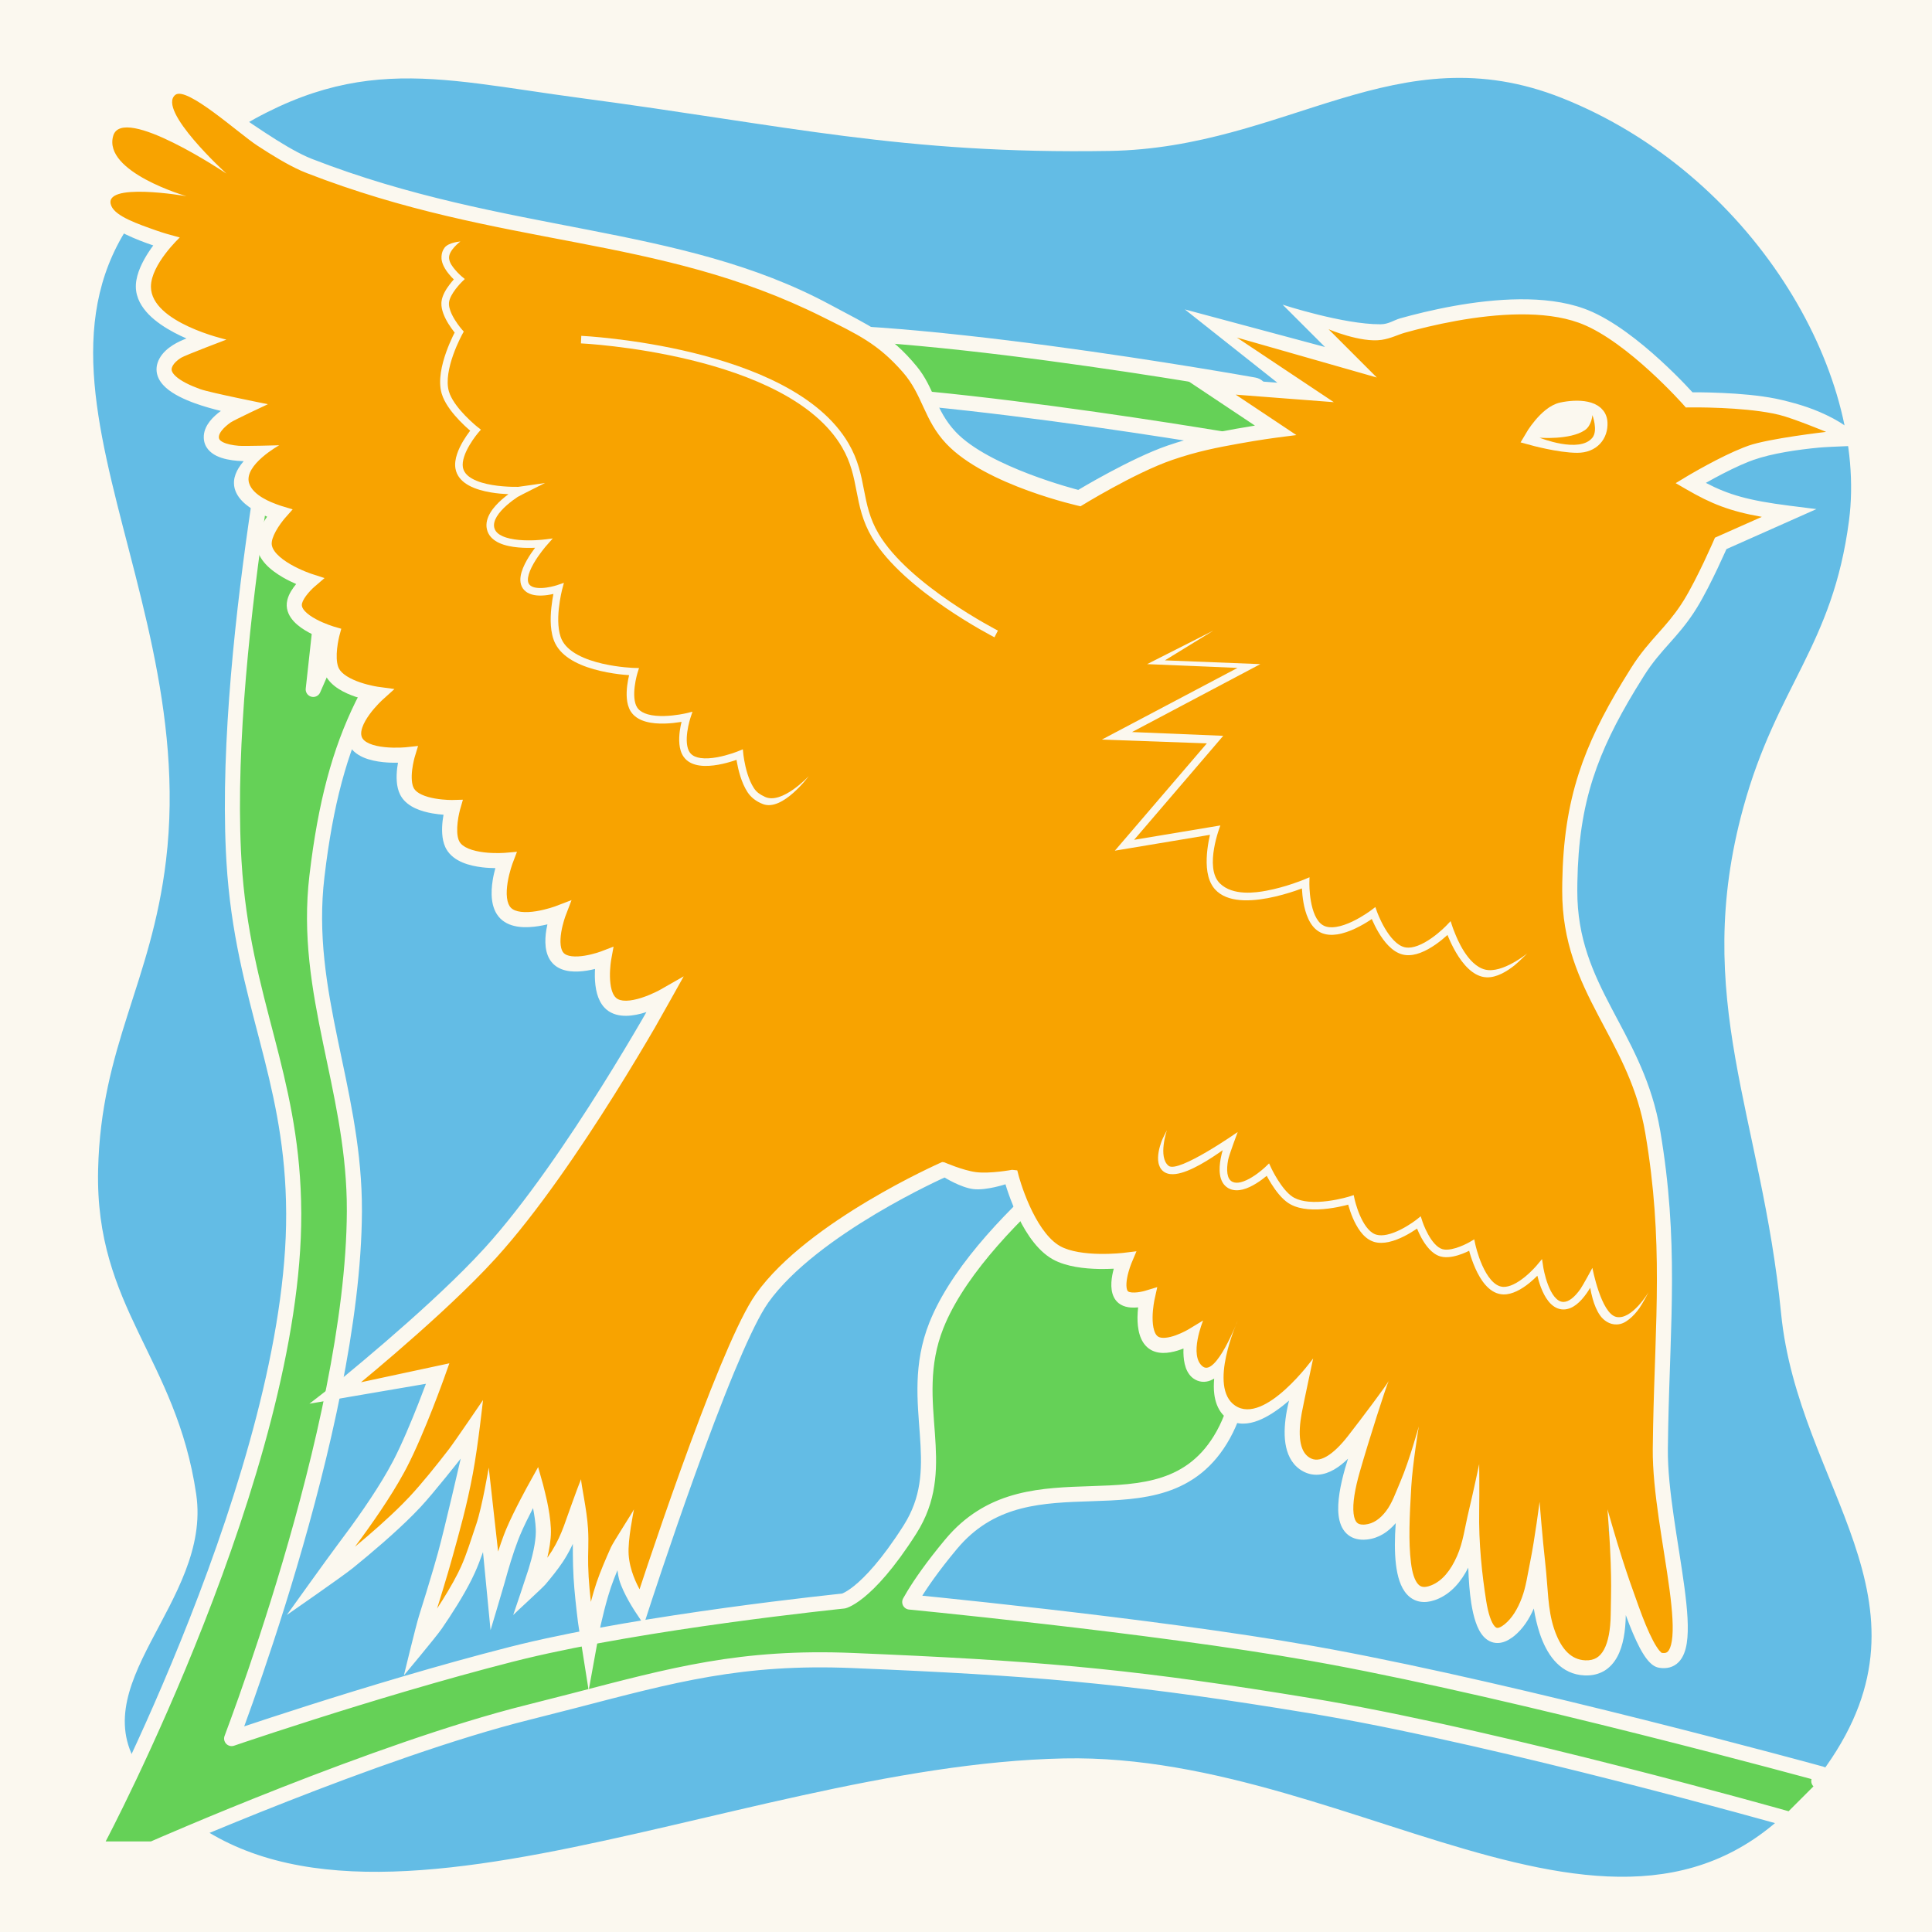 <svg width="128" height="128" viewBox="0 0 128 128" fill="none" xmlns="http://www.w3.org/2000/svg">
<rect x="0" y="0" width="128" height="128" fill="#333333" stroke="none"/>
<g clip-path="url(#clip0_2741_1492)">
<rect width="128" height="128" fill="#FBF8EF"/>
<path d="M38.5 6.5C28.508 5.174 23 3.263 13.5 10C-2.7 21.488 13.357 37.28 11 57C10.027 65.138 6.688 69.306 6.5 77.5C6.291 86.65 11.673 89.944 13 99C14.054 106.19 5.079 111.733 9.5 117.5C21 132.5 48.028 116.959 70.5 116.5C90.413 116.093 109 134 121 117C128.757 106.011 119.131 98.546 118 87C116.721 73.944 112.025 66.15 115.5 53.5C117.721 45.415 121.413 42.814 122.5 34.5C123.797 24.578 115.985 11.469 103.5 6.5C92.541 2.138 85.294 9.806 73.5 10C59.765 10.226 52.117 8.307 38.5 6.5Z" fill="#63BCE5"/>
<path d="M19.506 20.296L19.52 20.23L19.549 20.141C19.634 19.941 19.841 19.815 20.063 19.84L23.046 20.166C23.178 20.181 23.299 20.247 23.382 20.351C23.465 20.454 23.503 20.586 23.489 20.718L20.753 45.675C21.09 44.89 21.481 44.008 21.922 43.076C23.484 39.769 25.672 35.769 28.137 33.157L28.728 32.539C31.672 29.499 34.461 27.252 37.586 25.607C40.92 23.853 44.61 22.798 49.238 22.175L49.667 22.123C51.87 21.885 54.923 21.958 58.27 22.2C61.849 22.458 65.801 22.912 69.475 23.402C73.15 23.892 76.553 24.419 79.037 24.822C80.279 25.024 81.291 25.196 81.994 25.317C82.345 25.378 82.618 25.425 82.804 25.458C82.897 25.474 82.968 25.487 83.016 25.495C83.04 25.5 83.058 25.503 83.07 25.505C83.076 25.506 83.081 25.507 83.084 25.508C83.085 25.508 83.087 25.507 83.087 25.507L83.088 25.508C83.088 25.508 83.089 25.508 83.001 26L83.089 25.508C83.297 25.545 83.459 25.71 83.494 25.918L83.993 28.918C84.02 29.078 83.967 29.241 83.852 29.355C83.766 29.441 83.652 29.491 83.533 29.499L83.414 29.493L83.396 29.489L83.131 29.444C82.945 29.412 82.671 29.365 82.32 29.306C81.617 29.187 80.603 29.019 79.362 28.821C76.878 28.423 73.483 27.904 69.835 27.416C66.186 26.927 62.289 26.47 58.801 26.197C55.521 25.94 52.634 25.848 50.659 26.035L50.276 26.076C45.926 26.606 42.843 27.587 40.1 29.209C37.691 30.635 35.522 32.569 32.978 35.182L31.863 36.344C28.411 39.986 26.003 42.885 24.303 46.13C22.712 49.165 21.726 52.529 21.114 57.123L20.997 58.059C20.539 61.928 21.151 65.43 21.891 69.002C22.582 72.337 23.389 75.748 23.472 79.496L23.479 80.25C23.448 87.5 21.31 96.495 19.195 103.647C18.136 107.229 17.08 110.362 16.288 112.599C15.901 113.691 15.577 114.569 15.347 115.184C15.56 115.112 15.803 115.028 16.076 114.937C17.177 114.568 18.742 114.052 20.598 113.461C24.309 112.28 29.191 110.799 33.861 109.607L34.671 109.406C38.788 108.415 43.9 107.602 48.069 107.027C50.294 106.72 52.256 106.48 53.662 106.318C54.365 106.236 54.929 106.174 55.318 106.132C55.512 106.111 55.662 106.095 55.764 106.084C55.815 106.079 55.854 106.075 55.88 106.072C55.883 106.072 55.885 106.072 55.887 106.071C55.891 106.07 55.897 106.069 55.904 106.067C55.935 106.058 55.994 106.037 56.08 105.997C56.25 105.918 56.529 105.76 56.906 105.456C57.663 104.846 58.812 103.652 60.284 101.34L60.52 100.944C61.626 98.972 61.589 97.074 61.442 95.012C61.286 92.828 60.997 90.433 62.035 87.816L62.178 87.472C63.719 83.921 67.318 80.267 70.508 77.506C72.165 76.071 73.734 74.86 74.888 74.007C75.465 73.581 75.939 73.243 76.269 73.012C76.434 72.897 76.564 72.808 76.652 72.748C76.696 72.718 76.73 72.694 76.753 72.678C76.765 72.671 76.774 72.665 76.78 72.661C76.783 72.659 76.784 72.657 76.786 72.656L76.788 72.655L76.789 72.655L76.881 72.606C76.978 72.568 77.085 72.56 77.187 72.585C77.289 72.61 77.38 72.667 77.448 72.746L77.506 72.832L77.507 72.833L77.508 72.835C77.509 72.837 77.511 72.84 77.513 72.844C77.517 72.851 77.523 72.862 77.53 72.876C77.545 72.904 77.567 72.946 77.596 73C77.652 73.109 77.734 73.268 77.837 73.472C78.042 73.881 78.331 74.472 78.663 75.204C79.326 76.668 80.168 78.701 80.879 80.974C81.589 83.245 82.174 85.771 82.314 88.219C82.444 90.509 82.186 92.766 81.241 94.683L81.043 95.062C80.033 96.882 78.679 97.844 77.139 98.351C75.629 98.849 73.946 98.906 72.296 98.96C69.05 99.067 65.83 99.168 63.248 102.034L63 102.321C61.764 103.803 61.001 104.925 60.548 105.668C60.439 105.847 60.348 106.004 60.273 106.139C60.278 106.139 60.283 106.139 60.288 106.14C60.767 106.187 61.462 106.256 62.329 106.346C64.064 106.525 66.487 106.783 69.241 107.099C74.747 107.732 81.586 108.601 86.895 109.54L88.149 109.767C94.524 110.951 102.337 112.805 108.698 114.401C112.091 115.253 115.075 116.032 117.21 116.598C118.277 116.881 119.132 117.111 119.721 117.27C120.015 117.349 120.243 117.412 120.397 117.454C120.474 117.475 120.533 117.491 120.572 117.502C120.592 117.507 120.607 117.51 120.617 117.513C120.622 117.514 120.626 117.516 120.628 117.517L120.632 117.517L120.5 118L120.633 117.518C120.804 117.565 120.938 117.7 120.983 117.872C121.029 118.044 120.979 118.227 120.853 118.353L118.853 120.353C118.741 120.466 118.584 120.517 118.429 120.495L118.36 120.48C118.357 120.479 118.354 120.478 118.35 120.477C118.341 120.474 118.327 120.47 118.309 120.465C118.272 120.455 118.218 120.44 118.147 120.42C118.004 120.38 117.792 120.32 117.519 120.244C116.972 120.092 116.176 119.872 115.181 119.601C113.193 119.06 110.41 118.316 107.236 117.508C101.281 115.993 93.961 114.255 87.917 113.196L86.726 112.993C75.759 111.189 69.743 110.603 58.776 110.112L56.514 110.014C49.106 109.706 44.577 110.973 37.971 112.687L34.999 113.445C30.017 114.686 23.822 116.936 18.86 118.882C16.382 119.854 14.216 120.748 12.671 121.4C11.898 121.725 11.28 121.99 10.856 122.173C10.644 122.265 10.48 122.336 10.37 122.384C10.314 122.408 10.271 122.427 10.243 122.439C10.23 122.445 10.22 122.45 10.213 122.453C10.209 122.454 10.206 122.455 10.204 122.456L10.203 122.458L10.201 122.457C10.17 122.472 10.137 122.483 10.103 122.49L10 122.5L7 122.5C6.825 122.5 6.662 122.408 6.572 122.258C6.482 122.108 6.476 121.921 6.558 121.766L6.559 121.765C6.559 121.765 6.56 121.763 6.561 121.762C6.562 121.759 6.564 121.755 6.567 121.749C6.573 121.738 6.582 121.72 6.594 121.697C6.619 121.651 6.655 121.581 6.702 121.49C6.796 121.307 6.936 121.036 7.113 120.685C7.467 119.982 7.974 118.959 8.582 117.678C9.798 115.114 11.42 111.519 13.038 107.395C16.283 99.128 19.491 88.8 19.46 80.391L19.447 79.549C19.337 75.398 18.548 72.134 17.691 68.836C16.777 65.316 15.783 61.745 15.502 57.074L15.465 56.388C15.129 49.247 16.11 40.37 17.186 33.218C17.742 29.521 18.326 26.275 18.77 23.953C18.992 22.793 19.179 21.862 19.311 21.222C19.377 20.902 19.429 20.655 19.465 20.487C19.483 20.404 19.497 20.339 19.506 20.296Z" fill="#65D157" stroke="#FBF8EF" stroke-linejoin="round"/>
<path d="M118.04 26.793C120.082 27.296 123.04 28.793 123.04 28.793C123.04 28.793 118.644 28.874 116.04 29.793C114.393 30.375 112.04 31.794 112.04 31.794C113.975 32.914 115.316 33.387 118.54 33.794L114.04 35.794C114.04 35.794 112.953 38.305 112.04 39.793C110.876 41.691 109.729 42.411 108.54 44.293C105.373 49.305 104.055 52.864 104.04 58.793C104.023 65.4 108.435 68.279 109.54 74.793C110.847 82.496 110.12 87.98 110.04 95.792C109.983 101.26 113.04 110.293 110.04 109.793C108.931 109.608 107.236 103.798 106.458 100.902C107.186 103.991 108.319 110.438 105.04 110.293C102.467 110.179 101.947 106.218 101.914 103.316C101.706 104.962 101.207 106.85 100.04 107.793C97.709 109.678 97.682 103.571 97.861 99.886C97.58 101.938 96.864 104.574 95.04 105.293C92.495 106.296 92.776 101.602 93.322 98.034C92.811 99.625 91.955 101.15 90.54 101.293C87.158 101.634 91.201 93.005 91.52 92.334C91.269 92.854 88.673 98.091 86.54 96.793C84.538 95.575 86.54 90.793 86.54 90.793C86.54 90.793 83.171 94.743 81.54 93.293C80.226 92.125 81.54 88.793 81.54 88.793C81.54 88.793 80.561 91.213 79.54 90.793C78.619 90.414 79.04 88.293 79.04 88.293C79.04 88.293 77.407 89.282 76.54 88.793C75.505 88.209 76.04 85.793 76.04 85.793C76.04 85.793 75.042 86.094 74.54 85.793C73.703 85.29 74.54 83.293 74.54 83.293C74.54 83.293 71.584 83.653 70.04 82.793C68.05 81.685 67.04 77.793 67.04 77.793L64.5 78L62.54 77.293C62.54 77.293 53.877 81.119 50.54 85.793C48.043 89.29 42.54 106.293 42.54 106.293C42.54 106.293 41.77 105.136 41.54 104.293C41.231 103.163 41.54 101.293 41.54 101.293C41.54 101.293 40.519 103.385 40.04 104.793C39.521 106.318 39.04 108.793 39.04 108.793C39.04 108.793 38.642 106.059 38.54 104.293C38.426 102.344 38.54 99.293 38.54 99.293C37.954 100.66 37.819 101.527 37.04 102.793C36.385 103.858 35.04 105.293 35.04 105.293C35.04 105.293 36.026 102.903 36.04 101.293C36.05 100.106 35.54 98.293 35.54 98.293C35.54 98.293 34.545 100.085 34.04 101.293C33.253 103.174 32.54 106.293 32.54 106.293L32.54 99.293C32.54 99.293 31.803 102.105 31.04 103.793C29.991 106.113 27.54 109.293 27.54 109.293C27.54 109.293 28.834 105.354 29.54 102.793C30.446 99.506 31.54 94.293 31.54 94.293C31.54 94.293 29.247 97.466 27.54 99.293C25.082 101.924 20.54 105.293 20.54 105.293C20.54 105.293 24.666 100.398 26.54 96.793C27.71 94.54 29.04 90.793 29.04 90.793L22.04 92.293C22.04 92.293 28.822 86.887 32.54 82.793C37.928 76.859 44.04 65.793 44.04 65.793C44.04 65.793 41.591 67.188 40.54 66.293C39.635 65.523 40.04 63.293 40.04 63.293C40.04 63.293 37.868 64.121 37.04 63.293C36.211 62.464 37.04 60.293 37.04 60.293C37.04 60.293 34.506 61.259 33.54 60.293C32.573 59.326 33.54 56.793 33.54 56.793C33.54 56.793 30.73 57.035 30.04 55.793C29.566 54.939 30.04 53.293 30.04 53.293C30.04 53.293 27.675 53.352 27.04 52.293C26.537 51.456 27.04 49.793 27.04 49.793C27.04 49.793 24.047 50.121 23.54 48.793C23.072 47.569 25.04 45.793 25.04 45.793C25.04 45.793 22.625 45.464 22.04 44.293C21.603 43.42 22.04 41.793 22.04 41.793C22.04 41.793 19.419 41.037 19.54 39.793C19.608 39.092 20.54 38.293 20.54 38.293C20.54 38.293 17.531 37.318 17.54 35.793C17.545 34.92 18.54 33.793 18.54 33.793C18.54 33.793 16.049 33.043 16.04 31.793C16.032 30.817 17.54 29.793 17.54 29.793C17.54 29.793 14.101 30.213 14.04 28.793C13.992 27.689 16.04 26.793 16.04 26.793C16.04 26.793 9.958 25.797 11.04 23.793C11.662 22.64 14.04 22.293 14.04 22.293C14.04 22.293 9.57 21.019 9.54 18.793C9.522 17.483 11.04 15.793 11.04 15.793C11.04 15.793 5.868 14.355 7.04 12.793C7.977 11.543 11.04 12.793 11.04 12.793C11.04 12.793 6.861 10.995 7.04 8.793C7.269 5.959 14.04 10.793 14.04 10.793C14.04 10.793 11.513 8.687 11.04 6.793C10.063 2.888 16.787 9.335 20.54 10.793C34.316 16.144 44.5 15 57.5 21.793C60.961 23.602 59.993 26.35 63.04 28.793C65.902 31.088 71.54 32.793 71.54 32.793C71.54 32.793 75.071 30.67 77.54 29.793C80.174 28.857 84.54 28.293 84.54 28.293L80.04 25.293L86.54 25.793L79.04 20.793L89.54 23.793L86.54 20.793L91.54 21.793C91.54 21.793 100.132 18.827 105.04 20.793C108.24 22.075 111.95 26.285 111.95 26.285C111.95 26.285 115.723 26.223 118.04 26.793Z" fill="#F8A300"/>
<path d="M26.758 111.001C26.759 110.999 27.553 107.711 27.759 107.06C28.067 106.082 28.424 104.928 28.731 103.876L29.018 102.868C29.468 101.236 30.523 96.638 30.523 96.638C30.523 96.638 28.731 98.915 27.866 99.841L27.373 100.352C26.174 101.557 24.658 102.848 23.393 103.875C22.668 104.464 19.008 106.991 19 107C19 107 21.77 103.132 22.399 102.3C23.504 100.839 24.773 99.051 25.688 97.445L26.057 96.77C26.629 95.668 27.246 94.188 27.724 92.973C27.917 92.481 28.086 92.036 28.219 91.68L20.5 93C20.503 92.997 20.502 92.999 20.5 93C20.5 93 22.454 91.49 22.8 91.206C23.492 90.637 24.453 89.836 25.53 88.907C27.418 87.279 29.648 85.269 31.407 83.437L32.13 82.664C34.793 79.731 37.648 75.513 39.847 72.009C40.944 70.261 41.874 68.697 42.529 67.571C42.636 67.386 42.735 67.212 42.827 67.052C42.817 67.055 42.806 67.059 42.796 67.062C42.4 67.189 41.943 67.294 41.497 67.3C41.053 67.306 40.565 67.212 40.176 66.881L40.059 66.77C39.802 66.503 39.65 66.165 39.559 65.842C39.454 65.469 39.418 65.072 39.411 64.721C39.408 64.535 39.413 64.357 39.422 64.196C39.26 64.236 39.079 64.274 38.889 64.305C38.542 64.36 38.142 64.392 37.758 64.346C37.377 64.3 36.962 64.169 36.647 63.854C36.331 63.538 36.2 63.123 36.154 62.742C36.108 62.358 36.139 61.958 36.195 61.61C36.216 61.482 36.242 61.358 36.268 61.241C36.091 61.284 35.896 61.323 35.692 61.356C35.29 61.42 34.832 61.457 34.395 61.404C33.96 61.351 33.497 61.203 33.147 60.853C32.797 60.503 32.649 60.04 32.596 59.606C32.543 59.169 32.579 58.71 32.644 58.308C32.69 58.017 32.757 57.745 32.819 57.515C32.566 57.512 32.266 57.5 31.95 57.462C31.531 57.412 31.064 57.319 30.644 57.142C30.227 56.966 29.81 56.687 29.563 56.242L29.507 56.133C29.246 55.572 29.269 54.867 29.325 54.373C29.342 54.231 29.363 54.098 29.384 53.977C29.172 53.961 28.918 53.936 28.652 53.889C28.293 53.826 27.892 53.725 27.527 53.557C27.166 53.39 26.801 53.14 26.571 52.757L26.509 52.643C26.374 52.373 26.313 52.075 26.29 51.799C26.262 51.48 26.282 51.157 26.315 50.877C26.33 50.755 26.349 50.639 26.368 50.532C26.089 50.536 25.747 50.532 25.389 50.495C24.958 50.45 24.479 50.359 24.059 50.174C23.64 49.988 23.225 49.681 23.033 49.178L22.979 49.007C22.876 48.604 22.942 48.2 23.065 47.85C23.206 47.448 23.439 47.066 23.671 46.747C23.787 46.586 23.908 46.437 24.022 46.303C23.877 46.264 23.72 46.217 23.559 46.163C23.199 46.041 22.802 45.876 22.448 45.651C22.098 45.429 21.756 45.128 21.553 44.723L21.503 44.614C21.268 44.055 21.287 43.363 21.339 42.87C21.36 42.67 21.391 42.486 21.419 42.332C21.162 42.236 20.815 42.093 20.468 41.907C20.126 41.723 19.756 41.481 19.474 41.178C19.191 40.874 18.953 40.458 19.002 39.952L19.034 39.761C19.133 39.336 19.408 38.952 19.622 38.694C19.362 38.58 19.055 38.433 18.746 38.255C18.349 38.025 17.925 37.73 17.596 37.372C17.269 37.014 16.997 36.551 17 35.997L17.015 35.776C17.082 35.26 17.357 34.753 17.58 34.404C17.619 34.344 17.659 34.287 17.697 34.232C17.491 34.146 17.252 34.039 17.012 33.907C16.678 33.722 16.317 33.483 16.033 33.185C15.75 32.889 15.504 32.491 15.5 32.004L15.505 31.867C15.532 31.55 15.657 31.259 15.803 31.018C15.903 30.851 16.022 30.696 16.144 30.554C16.009 30.549 15.871 30.543 15.731 30.531C15.277 30.493 14.769 30.406 14.355 30.206C13.93 30 13.527 29.628 13.501 29.022L13.503 28.86C13.53 28.491 13.7 28.17 13.897 27.916C14.107 27.644 14.377 27.413 14.633 27.225C14.123 27.101 13.514 26.934 12.925 26.722C12.219 26.467 11.484 26.128 10.991 25.686C10.742 25.462 10.521 25.183 10.423 24.842C10.334 24.53 10.359 24.208 10.495 23.896L10.56 23.762C10.772 23.37 11.115 23.076 11.465 22.856C11.749 22.678 12.059 22.538 12.354 22.425C12.09 22.31 11.809 22.177 11.527 22.027C10.944 21.716 10.332 21.32 9.858 20.836C9.386 20.353 9.01 19.74 9 19.007L9.003 18.854C9.044 18.086 9.465 17.295 9.823 16.738C9.937 16.562 10.051 16.401 10.155 16.259C10.121 16.248 10.085 16.237 10.049 16.224C9.572 16.062 8.941 15.825 8.342 15.536C7.758 15.253 7.148 14.893 6.76 14.463C6.563 14.245 6.391 13.974 6.341 13.654C6.295 13.358 6.362 13.071 6.524 12.81L6.6 12.7C6.944 12.242 7.459 12.047 7.951 11.978C8.054 11.963 8.159 11.955 8.265 11.95C7.859 11.632 7.465 11.265 7.153 10.858C6.745 10.326 6.444 9.68 6.502 8.96L6.523 8.789C6.588 8.399 6.77 8.072 7.088 7.858C7.43 7.629 7.845 7.587 8.232 7.619C9 7.682 9.942 8.059 10.809 8.489C10.966 8.567 11.12 8.651 11.275 8.733C10.937 8.223 10.652 7.672 10.514 7.122L10.472 6.935C10.382 6.503 10.365 6.09 10.528 5.766C10.633 5.556 10.805 5.404 11.021 5.325C11.222 5.251 11.431 5.251 11.615 5.277C11.978 5.329 12.394 5.503 12.817 5.721C13.25 5.944 13.736 6.239 14.248 6.569C15.244 7.21 16.468 8.071 17.57 8.793C18.569 9.447 19.524 10.026 20.34 10.391L20.681 10.534C33.567 15.54 44.995 14.8 55 20.186C57.596 21.584 58.986 22.149 60.734 24.271C61.91 25.697 61.962 27.175 63.313 28.61C65.522 30.959 71.438 32.457 71.438 32.457C71.438 32.457 74.903 30.368 77.333 29.529C79.068 28.93 80.473 28.666 81.898 28.407C82.355 28.325 82.778 28.255 83.143 28.197L78.13 24.855L84.63 25.355L78.5 20.5L87.784 22.99L84.978 20.186C84.978 20.186 89 21.5 91.469 21.484C92.005 21.481 92.337 21.211 92.784 21.086C93.677 20.836 94.921 20.523 96.322 20.271C99.006 19.79 102.373 19.515 104.94 20.443L105.186 20.536C106.875 21.212 108.658 22.639 109.992 23.858C110.666 24.473 111.239 25.047 111.642 25.468C111.844 25.678 112.003 25.851 112.113 25.971C112.12 25.978 112.126 25.985 112.132 25.992C112.237 25.991 112.375 25.99 112.541 25.991C112.935 25.995 113.485 26.005 114.109 26.034C115.193 26.082 116.525 26.187 117.651 26.412L118.12 26.516C119.185 26.778 120.239 27.079 121.467 27.732C122.533 28.298 124.006 29.503 124 29.5C124 29.5 121.227 29.587 120.524 29.654C119.107 29.788 117.408 30.034 116.167 30.472L115.864 30.585C115.141 30.869 114.311 31.287 113.619 31.659C113.4 31.777 113.197 31.891 113.018 31.992C114.518 32.777 115.842 33.161 118.563 33.505L120.343 33.729L114.381 36.38C114.352 36.445 114.315 36.526 114.272 36.621C114.155 36.882 113.989 37.246 113.794 37.657C113.407 38.474 112.898 39.494 112.426 40.262L112.199 40.618C111.668 41.421 111.142 42.015 110.633 42.588C110.051 43.241 109.492 43.865 108.922 44.767L108.355 45.683C107.082 47.783 106.165 49.634 105.544 51.56C104.881 53.62 104.55 55.787 104.505 58.46L104.5 59.002C104.492 62.179 105.542 64.46 106.772 66.802C107.923 68.994 109.247 71.262 109.877 74.299L109.994 74.917C111.228 82.193 110.663 87.545 110.522 94.575L110.5 96.005C110.486 97.331 110.662 98.888 110.893 100.492C111.12 102.071 111.409 103.738 111.599 105.172C111.79 106.606 111.901 107.927 111.752 108.87C111.678 109.339 111.528 109.795 111.218 110.115C110.878 110.465 110.42 110.577 109.917 110.493L109.8 110.465C109.535 110.383 109.328 110.184 109.178 110.006C108.991 109.785 108.811 109.497 108.64 109.175C108.33 108.589 108.015 107.829 107.712 107.004C107.712 107.011 107.712 107.019 107.712 107.027C107.694 108.042 107.548 109.029 107.147 109.768C106.942 110.145 106.663 110.471 106.29 110.695C105.913 110.92 105.473 111.022 104.978 111L104.685 110.973C103.259 110.767 102.455 109.549 102.011 108.215C101.839 107.699 101.712 107.139 101.618 106.567C101.313 107.269 100.894 107.921 100.315 108.389L100.188 108.486C99.89 108.702 99.574 108.844 99.244 108.853C98.842 108.864 98.517 108.678 98.278 108.412C98.051 108.159 97.888 107.82 97.766 107.459C97.641 107.093 97.547 106.667 97.475 106.213C97.364 105.506 97.304 104.695 97.276 103.859C96.813 104.773 96.148 105.585 95.184 105.966L95.043 106.016C94.716 106.127 94.396 106.167 94.091 106.116C93.734 106.057 93.44 105.879 93.212 105.628C92.778 105.152 92.578 104.414 92.485 103.645C92.388 102.84 92.4 101.889 92.47 100.912C91.983 101.483 91.352 101.917 90.55 101.998L90.356 102.01C89.909 102.018 89.513 101.891 89.211 101.6C88.882 101.283 88.738 100.841 88.685 100.398C88.581 99.52 88.805 98.369 89.121 97.262C89.181 97.055 89.245 96.848 89.311 96.641C89.022 96.923 88.714 97.172 88.394 97.357C87.748 97.731 86.981 97.878 86.24 97.427L86.118 97.348C85.53 96.931 85.261 96.281 85.161 95.623C85.056 94.925 85.128 94.15 85.257 93.452C85.299 93.225 85.351 93.004 85.403 92.792C85.248 92.925 85.085 93.06 84.917 93.19C84.376 93.606 83.746 94.007 83.116 94.199C82.476 94.394 81.754 94.395 81.168 93.874L81.01 93.716C80.669 93.332 80.511 92.843 80.45 92.368C80.406 92.029 80.413 91.676 80.442 91.334C80.137 91.523 79.738 91.639 79.309 91.462L79.164 91.391C78.846 91.207 78.665 90.903 78.563 90.618C78.447 90.293 78.411 89.93 78.405 89.617C78.404 89.523 78.405 89.431 78.409 89.342C78.355 89.363 78.3 89.383 78.244 89.404C77.963 89.505 77.633 89.597 77.3 89.626C76.97 89.655 76.592 89.626 76.254 89.436L76.109 89.341C75.79 89.105 75.609 88.762 75.508 88.433C75.391 88.056 75.36 87.642 75.362 87.278C75.364 87.042 75.383 86.816 75.404 86.618C75.249 86.633 75.077 86.64 74.903 86.625C74.698 86.608 74.458 86.558 74.243 86.429L74.109 86.335C73.822 86.102 73.698 85.77 73.653 85.473C73.602 85.136 73.637 84.775 73.694 84.47C73.721 84.325 73.756 84.184 73.79 84.055C73.515 84.069 73.181 84.08 72.82 84.073C71.877 84.055 70.645 83.931 69.757 83.437L69.545 83.309C68.508 82.625 67.772 81.339 67.299 80.29C67.039 79.714 66.844 79.176 66.714 78.782C66.674 78.661 66.643 78.553 66.615 78.461C66.615 78.461 65.347 78.88 64.5 78.782C63.662 78.686 62.58 78.013 62.58 78.013C62.519 78.04 62.436 78.078 62.333 78.126C62.093 78.239 61.746 78.404 61.318 78.618C60.462 79.045 59.286 79.665 58.008 80.427C55.434 81.963 52.512 84.044 50.907 86.29L50.677 86.638C50.121 87.535 49.419 89.04 48.658 90.87C47.796 92.945 46.877 95.391 46.034 97.731C45.192 100.07 44.427 102.301 43.873 103.948C43.596 104.771 43.371 105.448 43.216 105.919C43.139 106.154 43.079 106.338 43.038 106.463C43.018 106.525 43.002 106.573 42.991 106.605C42.986 106.621 42.982 106.634 42.98 106.642C42.978 106.646 42.978 106.649 42.977 106.651L42.976 106.653L42.657 107.638L42.084 106.777L42.081 106.772C42.079 106.77 42.077 106.766 42.074 106.761C42.067 106.751 42.058 106.737 42.046 106.719C42.024 106.684 41.991 106.633 41.952 106.57C41.873 106.444 41.765 106.266 41.65 106.061C41.425 105.66 41.149 105.116 41.017 104.633L40.96 104.381C40.938 104.267 40.922 104.15 40.908 104.031C40.745 104.424 40.591 104.816 40.474 105.162L40.288 105.753C40.104 106.377 39.931 107.079 39.793 107.683C39.701 108.084 39.053 111.747 39 112C39.014 111.93 38.974 112.126 39 112C39.004 111.982 38.993 112.035 39 112C39.002 112.01 38.999 111.995 39 112C39.006 112.039 38.997 111.979 39 112C39.02 112.143 38.989 111.921 39 112C38.961 111.714 38.349 107.929 38.292 107.474C38.18 106.568 38.053 105.429 38.001 104.53L37.967 103.741C37.954 103.268 37.951 102.768 37.951 102.285C37.809 102.593 37.641 102.914 37.426 103.263L37.288 103.479C36.949 103.989 36.504 104.54 36.135 104.974C35.923 105.224 34.139 106.846 34 107C34.039 106.958 33.931 107.077 34 107C34.011 106.989 33.98 107.021 34 107C34.003 106.997 33.995 107.006 34 107C34.007 106.983 33.987 107.033 34 107C34.026 106.934 33.955 107.121 34 107C34.09 106.757 34.897 104.344 35.017 103.955C35.263 103.165 35.494 102.224 35.5 101.496L35.496 101.287C35.479 100.865 35.403 100.371 35.315 99.915C35.021 100.485 34.688 101.153 34.462 101.694L34.32 102.048C33.991 102.905 33.679 103.952 33.438 104.837C33.301 105.339 32.501 107.994 32.5 108C32.501 107.994 32.501 107.994 32.5 108C32.305 105.98 32 102.828 32 102.828C31.828 103.313 31.644 103.791 31.456 104.206L31.236 104.666C30.691 105.755 29.923 106.95 29.269 107.903C28.893 108.451 26.757 111.002 26.758 111.001C26.759 110.999 26.759 110.999 26.758 111.001ZM28.958 106.57C29.456 105.807 29.959 104.981 30.339 104.224L30.544 103.794C30.912 102.981 31.182 102.081 31.558 100.971C31.948 99.818 32.38 97.231 32.38 97.231L33.001 102.794C33.125 102.412 33.253 102.035 33.387 101.685L33.538 101.307C33.8 100.683 34.183 99.918 34.496 99.317C34.653 99.014 34.795 98.751 34.897 98.562C34.948 98.468 34.869 98.614 34.897 98.562C34.911 98.536 34.89 98.576 34.897 98.562C34.901 98.555 34.895 98.565 34.897 98.562L35.653 97.197L35.981 98.365C35.982 98.369 35.979 98.358 35.981 98.365C35.985 98.379 35.974 98.338 35.981 98.365C35.996 98.419 35.957 98.268 35.981 98.365C36.03 98.558 36.178 99.144 36.243 99.453C36.355 99.984 36.472 100.659 36.496 101.255L36.5 101.504C36.496 102.038 36.395 102.636 36.261 103.204C36.279 103.178 36.298 103.153 36.316 103.128L36.575 102.739C36.942 102.142 37.157 101.64 37.355 101.113C37.55 100.592 38.201 98.697 38.5 98C38.5 98.006 38.5 97.989 38.5 98C38.499 98.022 38.501 97.957 38.5 98C38.497 98.087 38.504 97.843 38.5 98C38.491 98.315 38.879 99.987 38.958 101.276C39.016 102.225 38.945 102.912 38.968 103.71L38.999 104.471C39.028 104.971 39.084 105.554 39.145 106.13C39.204 105.906 39.266 105.683 39.329 105.467L39.527 104.84C39.774 104.112 40.158 103.219 40.474 102.517C40.633 102.164 41.896 100.22 42 100C42.052 99.89 41.971 100.061 42 100C42.015 99.97 41.992 100.016 42 100C42.004 99.992 41.998 100.004 42 100C41.999 100.003 42.001 99.994 42 100C41.998 100.013 42.004 99.975 42 100C41.993 100.05 42.011 99.908 42 100C41.977 100.185 41.584 101.983 41.65 103C41.719 104.063 42.207 104.977 42.371 105.293C42.517 104.851 42.704 104.287 42.925 103.629C43.48 101.979 44.248 99.74 45.093 97.392C45.938 95.045 46.863 92.583 47.734 90.487C48.491 88.667 49.222 87.084 49.837 86.096L50.093 85.71C51.826 83.283 54.904 81.114 57.495 79.569C58.8 78.79 59.998 78.159 60.871 77.724C61.307 77.506 61.663 77.336 61.909 77.221C62.033 77.163 62.129 77.119 62.195 77.089C62.228 77.074 62.254 77.063 62.271 77.055C62.28 77.051 62.286 77.048 62.291 77.046C62.293 77.045 62.296 77.044 62.296 77.044L62.297 77.043L62.298 77.042L62.421 76.988L62.555 77.003C62.555 77.003 63.801 77.547 64.665 77.657C65.595 77.775 67.055 77.503 67.055 77.503L67.397 77.541L67.484 77.875L67.485 77.876C67.485 77.876 67.486 77.879 67.486 77.882C67.488 77.889 67.49 77.899 67.494 77.912C67.501 77.939 67.512 77.978 67.527 78.03C67.557 78.133 67.603 78.284 67.663 78.469C67.785 78.84 67.969 79.343 68.21 79.879C68.677 80.914 69.317 81.956 70.088 82.469L70.243 82.563C70.9 82.929 71.917 83.056 72.839 83.073C73.287 83.081 73.689 83.064 73.98 83.044C74.125 83.034 74.242 83.024 74.322 83.016C74.361 83.012 74.392 83.009 74.412 83.007C74.422 83.005 74.43 83.005 74.434 83.005L74.439 83.004L75.294 82.9L74.961 83.693L74.961 83.696C74.96 83.698 74.958 83.703 74.955 83.709C74.95 83.721 74.943 83.74 74.933 83.765C74.914 83.815 74.887 83.889 74.856 83.979C74.796 84.16 74.724 84.402 74.677 84.653C74.63 84.909 74.614 85.144 74.641 85.322C74.661 85.454 74.698 85.517 74.729 85.549L74.757 85.572C74.793 85.593 74.867 85.618 74.989 85.629C75.108 85.639 75.243 85.633 75.379 85.617C75.512 85.601 75.634 85.576 75.723 85.556C75.767 85.545 75.802 85.536 75.825 85.529C75.836 85.526 75.845 85.525 75.85 85.523C75.853 85.522 75.856 85.521 75.856 85.521L76.672 85.275L76.488 86.108L76.488 86.112C76.487 86.115 76.485 86.12 76.484 86.128C76.481 86.143 76.476 86.166 76.47 86.197C76.459 86.258 76.444 86.348 76.428 86.458C76.396 86.679 76.364 86.976 76.362 87.285C76.36 87.598 76.389 87.898 76.464 88.138C76.519 88.319 76.591 88.435 76.668 88.507L76.745 88.564C76.841 88.619 76.993 88.65 77.213 88.63C77.429 88.612 77.671 88.548 77.906 88.463C78.139 88.379 78.35 88.28 78.504 88.201C78.58 88.162 78.642 88.129 78.683 88.106C78.704 88.094 78.719 88.085 78.729 88.079C78.734 88.077 78.737 88.075 78.739 88.073L78.742 88.072L79.711 87.485C79.711 87.485 78.741 89.817 79.691 90.538C80.566 91.203 82 87.5 82 87.5C82 87.5 80.01 91.898 81.833 93.126C83.789 94.444 87 90 87 90C87 90 86.36 92.991 86.241 93.635C86.12 94.284 86.068 94.934 86.15 95.474C86.222 95.945 86.385 96.28 86.644 96.49L86.76 96.573C87.085 96.771 87.444 96.751 87.893 96.491C88.358 96.222 88.843 95.732 89.302 95.144C90.211 93.981 91.874 91.762 92 91.5C91.838 91.842 90.697 95.387 90.083 97.537C89.771 98.629 89.6 99.615 89.679 100.28C89.718 100.608 89.809 100.789 89.905 100.881C89.975 100.948 90.096 101.016 90.339 101.01L90.45 101.003C90.974 100.95 91.429 100.642 91.832 100.112C92.233 99.585 92.457 98.915 92.796 98.121C93.38 96.75 94 94.5 94 94.5C94 94.5 93.587 96.996 93.5 98.5C93.383 100.52 93.309 102.114 93.479 103.526C93.566 104.251 93.738 104.721 93.951 104.954C94.046 105.058 94.143 105.111 94.256 105.13C94.347 105.145 94.47 105.142 94.636 105.096L94.817 105.035C95.551 104.746 96.112 104.049 96.531 103.096C96.945 102.156 97.035 101.241 97.324 100.043C97.609 98.859 98 97 98 97C98 97 98.023 98.812 98 100.043C97.958 102.266 98.197 104.367 98.463 106.058C98.53 106.479 98.613 106.843 98.713 107.137C98.815 107.438 98.924 107.633 99.023 107.744C99.112 107.843 99.171 107.854 99.216 107.853C99.268 107.852 99.367 107.829 99.518 107.733L99.686 107.611C100.173 107.217 100.549 106.602 100.829 105.851C101.104 105.113 101.186 104.419 101.375 103.492C101.689 101.946 102 99.5 102 99.5C102 99.497 102.001 99.489 102 99.5C101.996 99.541 102.001 99.489 102 99.5C101.999 99.505 102.002 99.48 102 99.5C102 99.503 102.001 99.495 102 99.5C101.999 99.511 102.198 101.967 102.375 103.542C102.567 105.248 102.531 106.614 102.959 107.9C103.369 109.129 103.977 109.862 104.845 109.984L105.022 110.001C105.348 110.015 105.589 109.948 105.776 109.836C105.965 109.723 106.129 109.545 106.268 109.29C106.554 108.765 106.695 107.973 106.713 107.009C106.747 105.095 106.753 104.895 106.713 103.542C106.672 102.157 106.5 100 106.5 100C106.5 100 107.065 101.988 107.47 103.248C107.868 104.488 108.066 105.04 108.556 106.403C108.883 107.314 109.213 108.122 109.524 108.706C109.679 108.999 109.82 109.217 109.942 109.361C110.034 109.47 110.086 109.501 110.096 109.508C110.333 109.544 110.434 109.486 110.5 109.417C110.597 109.317 110.702 109.106 110.764 108.714C110.887 107.933 110.801 106.748 110.609 105.303C110.417 103.858 110.139 102.272 109.903 100.635C109.671 99.023 109.486 97.402 109.5 95.995L109.522 94.547C109.664 87.441 110.223 82.25 109.007 75.084L108.898 74.501C108.305 71.637 107.059 69.501 105.886 67.268C104.638 64.891 103.491 62.428 103.5 58.998L103.505 58.443C103.551 55.693 103.893 53.426 104.593 51.254C105.245 49.229 106.203 47.305 107.5 45.165L108.077 44.233C108.696 43.254 109.306 42.575 109.886 41.923C110.393 41.354 110.878 40.803 111.365 40.067L111.575 39.739C112.016 39.019 112.506 38.038 112.891 37.228C113.082 36.825 113.245 36.467 113.36 36.211C113.418 36.083 113.464 35.98 113.495 35.91C113.51 35.875 113.522 35.847 113.53 35.829C113.534 35.82 113.537 35.813 113.539 35.809C113.54 35.807 113.541 35.803 113.541 35.803L113.542 35.803L113.619 35.623L113.797 35.544L116.725 34.243C114.593 33.868 113.365 33.369 111.749 32.433L111.018 32.01L111.742 31.573L111.744 31.571C111.744 31.571 111.748 31.569 111.75 31.568C111.755 31.565 111.762 31.561 111.771 31.556C111.789 31.545 111.816 31.528 111.85 31.508C111.919 31.467 112.02 31.409 112.144 31.337C112.394 31.193 112.744 30.995 113.146 30.779C113.845 30.403 114.719 29.961 115.504 29.653L115.834 29.529C117.197 29.048 120.985 28.614 120.985 28.614C120.985 28.614 118.832 27.721 117.881 27.486L117.449 27.39C116.406 27.183 115.137 27.08 114.064 27.032C113.455 27.004 112.918 26.995 112.532 26.991C112.34 26.99 112.186 26.99 112.08 26.991C112.027 26.991 111.986 26.991 111.959 26.991C111.946 26.992 111.936 26.992 111.929 26.992C111.925 26.992 111.921 26.992 111.921 26.992L111.919 26.992L111.688 26.996L111.536 26.823L111.535 26.822L111.533 26.821C111.532 26.819 111.529 26.816 111.526 26.812C111.519 26.805 111.51 26.793 111.496 26.778C111.469 26.748 111.429 26.704 111.376 26.646C111.271 26.531 111.116 26.365 110.92 26.16C110.528 25.752 109.972 25.193 109.318 24.596C107.998 23.389 106.325 22.069 104.814 21.464L104.595 21.381C102.299 20.552 99.164 20.777 96.498 21.255C95.137 21.5 93.926 21.804 93.055 22.049C92.619 22.171 92.149 22.425 91.535 22.517C90.151 22.723 88.022 21.814 88.022 21.814L91.218 25.011L81.943 22.362L88.37 26.645L81.869 26.146L85.889 28.825L84.564 28.996L84.562 28.996C84.562 28.996 84.556 28.997 84.552 28.997C84.544 28.998 84.532 29 84.517 29.003C84.485 29.007 84.438 29.013 84.376 29.022C84.253 29.039 84.074 29.063 83.85 29.097C83.404 29.164 82.781 29.263 82.077 29.391C80.661 29.648 79.344 29.895 77.668 30.471C75.152 31.336 71.587 33.543 71.587 33.543C71.587 33.543 65.313 32.176 62.687 29.39C61.203 27.815 61.143 26.171 59.81 24.652C58.15 22.761 56.833 22.166 54.5 21C43.5 15.5 33.264 16.494 20.319 11.466L19.939 11.308C19.037 10.905 18.022 10.284 17.022 9.629C15.838 8.854 12.359 5.686 11.615 6.286C10.372 7.29 15 11.5 15 11.5C15 11.5 8.113 6.879 7.5 9C6.807 11.398 12.358 13.002 12.359 13C12.368 13.004 12.358 13.002 12.359 13C12.358 13.002 12.349 12.996 12.359 13C12.358 13.002 12.352 12.997 12.359 13C12.359 12.998 12.358 13.002 12.359 13C12.368 13.004 12.358 13.002 12.359 13C12.358 13.002 12.349 12.996 12.359 13C12.349 12.996 12.349 12.996 12.359 13C12.349 12.996 6.663 12.009 7.381 13.654C7.68 14.341 9.119 14.835 10.372 15.277C10.586 15.353 10.791 15.416 10.926 15.457C10.993 15.477 11.046 15.493 11.082 15.504C11.099 15.509 11.113 15.513 11.121 15.515C11.126 15.516 11.13 15.517 11.132 15.518L11.134 15.518L11.911 15.734C11.911 15.734 9.999 17.518 10 18.994C10.001 21.379 15 22.5 15 22.5C15 22.5 12.264 23.536 11.997 23.703C11.727 23.873 11.54 24.054 11.44 24.237L11.395 24.34C11.363 24.434 11.367 24.506 11.384 24.567C11.412 24.664 11.491 24.791 11.659 24.942C12.002 25.25 12.585 25.536 13.264 25.781C13.93 26.021 17.747 26.779 17.749 26.78C17.747 26.779 17.747 26.779 17.749 26.78C17.752 26.78 17.747 26.779 17.749 26.78C17.752 26.78 17.737 26.786 17.749 26.78C17.752 26.78 17.752 26.78 17.749 26.78C17.747 26.779 15.502 27.829 15.273 27.993C15.04 28.159 14.832 28.342 14.688 28.528C14.579 28.669 14.525 28.788 14.507 28.886L14.5 28.978C14.505 29.082 14.554 29.19 14.791 29.305C15.039 29.425 15.402 29.5 15.814 29.535C16.217 29.568 18.5 29.5 18.5 29.5C18.5 29.5 16.149 30.802 16.5 32C16.75 32.852 18.07 33.312 18.29 33.397C18.4 33.438 18.491 33.471 18.553 33.492C18.584 33.502 18.608 33.51 18.623 33.514C18.631 33.517 18.637 33.519 18.64 33.52L18.644 33.521L18.645 33.522L19.391 33.746L18.875 34.331L18.874 34.332C18.874 34.332 18.87 34.336 18.867 34.339C18.861 34.346 18.853 34.357 18.841 34.371C18.817 34.4 18.781 34.443 18.738 34.498C18.652 34.608 18.537 34.763 18.423 34.941C18.21 35.276 18.047 35.62 18.009 35.891L18 36.003C17.999 36.211 18.1 36.441 18.334 36.696C18.567 36.949 18.893 37.184 19.247 37.389C19.597 37.591 19.951 37.752 20.219 37.861C20.352 37.916 20.464 37.957 20.54 37.984C20.578 37.998 20.608 38.008 20.628 38.015C20.637 38.018 20.645 38.021 20.649 38.023C20.651 38.024 20.654 38.024 20.654 38.024L21.502 38.299L20.826 38.88C20.826 38.88 20.823 38.883 20.82 38.885C20.815 38.889 20.806 38.896 20.795 38.906C20.774 38.926 20.741 38.956 20.702 38.994C20.622 39.072 20.516 39.182 20.408 39.309C20.203 39.554 20.056 39.794 20.011 39.974L19.998 40.048C19.987 40.164 20.031 40.31 20.205 40.497C20.381 40.686 20.644 40.866 20.942 41.026C21.235 41.184 21.536 41.308 21.767 41.393C21.881 41.436 21.976 41.468 22.042 41.489C22.074 41.5 22.099 41.507 22.116 41.513C22.124 41.515 22.131 41.518 22.135 41.519L22.139 41.52L22.61 41.656L22.483 42.13C22.483 42.132 22.481 42.138 22.48 42.142C22.477 42.152 22.474 42.168 22.469 42.188C22.459 42.23 22.445 42.291 22.429 42.368C22.397 42.523 22.359 42.738 22.334 42.975C22.287 43.418 22.295 43.854 22.398 44.155L22.447 44.276C22.538 44.458 22.717 44.637 22.983 44.806C23.247 44.972 23.563 45.109 23.88 45.216C24.194 45.322 24.494 45.395 24.716 45.441C24.826 45.464 24.916 45.481 24.978 45.491C25.009 45.496 25.032 45.499 25.047 45.502C25.055 45.503 25.061 45.503 25.064 45.504L25.068 45.504L26.134 45.65L25.335 46.371L25.332 46.374C25.33 46.377 25.324 46.381 25.318 46.387C25.306 46.398 25.287 46.416 25.263 46.439C25.215 46.486 25.144 46.555 25.061 46.642C24.894 46.817 24.678 47.06 24.479 47.335C24.277 47.613 24.105 47.905 24.009 48.18C23.936 48.388 23.916 48.558 23.935 48.695L23.967 48.822C24.029 48.983 24.179 49.134 24.463 49.26C24.748 49.386 25.111 49.461 25.492 49.5C25.867 49.539 26.233 49.54 26.507 49.531C26.644 49.526 26.756 49.519 26.832 49.513C26.87 49.51 26.9 49.507 26.919 49.505C26.929 49.505 26.937 49.504 26.941 49.504L26.945 49.503L26.946 49.502L27.698 49.421L27.479 50.144L27.478 50.146C27.478 50.148 27.477 50.152 27.476 50.157C27.473 50.167 27.468 50.183 27.462 50.204C27.451 50.246 27.435 50.308 27.417 50.386C27.381 50.543 27.337 50.758 27.308 50.996C27.279 51.235 27.267 51.485 27.287 51.713C27.302 51.888 27.334 52.031 27.38 52.142L27.429 52.242C27.517 52.389 27.685 52.529 27.946 52.649C28.204 52.768 28.514 52.85 28.825 52.904C29.134 52.958 29.427 52.983 29.645 52.994C29.753 52.999 29.84 53 29.901 53.001C29.93 53.001 29.953 53.001 29.968 53.001C29.975 53.001 29.982 53 29.985 53L29.988 53.001L30.669 52.983L30.48 53.638L30.48 53.64C30.479 53.642 30.478 53.645 30.477 53.65C30.474 53.66 30.47 53.677 30.465 53.698C30.454 53.739 30.439 53.801 30.422 53.878C30.387 54.034 30.346 54.249 30.319 54.487C30.268 54.933 30.279 55.358 30.386 55.644L30.438 55.757C30.535 55.934 30.729 56.092 31.032 56.22C31.334 56.347 31.699 56.425 32.069 56.47C32.435 56.514 32.785 56.522 33.044 56.519C33.174 56.517 33.279 56.512 33.351 56.508C33.387 56.506 33.415 56.505 33.433 56.503C33.442 56.503 33.449 56.502 33.453 56.502L33.456 56.502L34.251 56.433L33.968 57.178L33.966 57.182C33.965 57.185 33.962 57.191 33.959 57.2C33.953 57.216 33.945 57.242 33.933 57.274C33.911 57.34 33.878 57.436 33.843 57.555C33.771 57.793 33.687 58.118 33.631 58.467C33.575 58.819 33.551 59.176 33.589 59.486C33.627 59.798 33.721 60.013 33.854 60.146C33.987 60.279 34.203 60.373 34.515 60.411C34.825 60.449 35.181 60.426 35.533 60.369C35.882 60.313 36.207 60.228 36.446 60.157C36.564 60.121 36.66 60.09 36.726 60.067C36.759 60.056 36.784 60.047 36.8 60.041C36.808 60.038 36.815 60.035 36.818 60.034L36.822 60.033L37.866 59.635L37.468 60.678L37.466 60.681C37.465 60.684 37.464 60.689 37.461 60.696C37.456 60.709 37.449 60.731 37.439 60.758C37.42 60.814 37.393 60.895 37.363 60.996C37.303 61.198 37.23 61.474 37.183 61.769C37.135 62.067 37.116 62.366 37.147 62.622C37.178 62.881 37.255 63.048 37.353 63.147C37.452 63.245 37.619 63.322 37.878 63.353C38.135 63.385 38.433 63.365 38.732 63.317C39.027 63.27 39.302 63.199 39.505 63.138C39.605 63.108 39.687 63.08 39.742 63.061C39.77 63.051 39.791 63.044 39.804 63.04C39.811 63.037 39.816 63.035 39.819 63.034L39.822 63.033L40.65 62.717L40.491 63.592C40.49 63.595 40.49 63.6 40.489 63.607C40.487 63.621 40.483 63.642 40.479 63.67C40.47 63.727 40.459 63.811 40.448 63.914C40.426 64.121 40.406 64.402 40.411 64.702C40.417 65.005 40.448 65.309 40.521 65.571C40.577 65.77 40.651 65.92 40.736 66.027L40.825 66.119C40.961 66.235 41.173 66.304 41.484 66.3C41.792 66.296 42.145 66.22 42.493 66.109C42.837 66 43.154 65.863 43.387 65.752C43.502 65.698 43.596 65.65 43.66 65.617C43.691 65.6 43.715 65.586 43.731 65.577C43.739 65.573 43.745 65.57 43.749 65.568L43.752 65.566L45.297 64.685C45.297 64.685 43.723 67.506 43.394 68.073C42.734 69.207 41.799 70.781 40.694 72.54C38.49 76.053 35.596 80.335 32.87 83.337L32.132 84.126C30.337 85.997 28.075 88.031 26.182 89.664C25.331 90.399 24.55 91.053 23.918 91.578L29.771 90.323L29.471 91.167L29.47 91.17C29.47 91.17 29.469 91.175 29.467 91.178C29.465 91.186 29.46 91.197 29.455 91.211C29.445 91.239 29.43 91.281 29.411 91.335C29.372 91.443 29.315 91.6 29.243 91.794C29.099 92.183 28.896 92.725 28.655 93.338C28.175 94.56 27.541 96.08 26.944 97.231L26.758 97.579C25.883 99.183 24.634 100.979 23.518 102.475C24.586 101.587 25.728 100.587 26.66 99.65L27.135 99.159C27.971 98.263 28.959 97.029 29.744 96.01C30.135 95.502 32 92.758 32 92.758C32 92.758 31.681 95.74 31.328 97.627C30.922 99.803 30.439 101.478 29.983 103.133L29.692 104.154C29.461 104.944 29.201 105.787 28.958 106.57Z" fill="#FBF8EF"/>
<path d="M53.584 51.419C53.584 51.419 51.855 53.765 50.557 53.276C50.087 53.098 49.749 52.82 49.533 52.494C49.317 52.166 49.159 51.78 49.046 51.419C48.932 51.057 48.859 50.71 48.814 50.454C48.807 50.414 48.802 50.375 48.797 50.34C48.749 50.356 48.698 50.376 48.642 50.394C48.37 50.483 47.995 50.592 47.592 50.664C47.192 50.736 46.749 50.775 46.347 50.717C45.994 50.667 45.648 50.538 45.398 50.27L45.297 50.146C45.12 49.898 45.041 49.594 45.012 49.299C44.983 49.002 45.002 48.693 45.039 48.419C45.07 48.194 45.114 47.987 45.154 47.822C45.136 47.825 45.117 47.83 45.098 47.834C44.82 47.879 44.44 47.927 44.035 47.938C43.631 47.949 43.189 47.922 42.792 47.811C42.446 47.715 42.114 47.546 41.882 47.263L41.789 47.135C41.629 46.883 41.556 46.58 41.53 46.285C41.503 45.988 41.521 45.682 41.555 45.41C41.588 45.145 41.638 44.907 41.68 44.731C41.581 44.724 41.46 44.717 41.324 44.703C40.919 44.663 40.369 44.588 39.788 44.453C39.209 44.319 38.589 44.122 38.05 43.831C37.58 43.578 37.157 43.244 36.883 42.805L36.775 42.61C36.443 41.927 36.452 40.99 36.528 40.264C36.565 39.905 36.619 39.584 36.666 39.349C36.549 39.375 36.414 39.404 36.269 39.424C36.047 39.455 35.795 39.471 35.551 39.447C35.34 39.425 35.119 39.371 34.929 39.255L34.85 39.2C34.503 38.94 34.437 38.55 34.492 38.182C34.546 37.821 34.721 37.437 34.913 37.099C35.086 36.794 35.286 36.511 35.451 36.291C35.146 36.304 34.748 36.307 34.34 36.27C33.909 36.231 33.448 36.147 33.068 35.97C32.734 35.815 32.438 35.576 32.303 35.215L32.256 35.054C32.171 34.663 32.294 34.288 32.487 33.966C32.68 33.644 32.96 33.35 33.236 33.105C33.387 32.971 33.541 32.849 33.684 32.742C33.349 32.727 32.941 32.695 32.526 32.625C32.021 32.54 31.488 32.399 31.057 32.16C30.678 31.95 30.355 31.651 30.221 31.23L30.175 31.042C30.121 30.725 30.178 30.394 30.278 30.09C30.378 29.783 30.528 29.487 30.679 29.23C30.831 28.974 30.988 28.751 31.107 28.593C31.122 28.573 31.138 28.554 31.153 28.535C31.128 28.514 31.1 28.491 31.072 28.466C30.908 28.322 30.685 28.118 30.451 27.874C30.049 27.455 29.587 26.895 29.348 26.318L29.261 26.07C29.012 25.219 29.269 24.151 29.557 23.34C29.704 22.926 29.864 22.562 29.988 22.302C30.041 22.192 30.087 22.101 30.123 22.031C30.106 22.01 30.086 21.988 30.066 21.962C29.968 21.836 29.838 21.659 29.71 21.453C29.583 21.247 29.455 21.006 29.366 20.757C29.288 20.541 29.235 20.305 29.244 20.071L29.252 19.971C29.301 19.558 29.569 19.137 29.792 18.844C29.891 18.713 29.989 18.6 30.067 18.512C29.976 18.423 29.861 18.305 29.748 18.166C29.622 18.013 29.492 17.83 29.397 17.634C29.326 17.488 29.269 17.324 29.252 17.154L29.251 16.982C29.267 16.776 29.312 16.605 29.45 16.416C29.708 16.058 30.5 16 30.5 16C30.5 16 29.711 16.586 29.751 17.106C29.776 17.432 30.023 17.714 30.134 17.85C30.244 17.985 30.357 18.1 30.443 18.182C30.485 18.223 30.521 18.256 30.546 18.278C30.558 18.288 30.567 18.296 30.573 18.302C30.576 18.304 30.581 18.308 30.581 18.308L30.582 18.309L30.794 18.486L30.596 18.68L30.595 18.681C30.595 18.681 30.592 18.684 30.589 18.687C30.584 18.692 30.575 18.701 30.564 18.712C30.543 18.734 30.511 18.767 30.473 18.808C30.397 18.892 30.294 19.009 30.19 19.146C29.973 19.431 29.781 19.761 29.748 20.03L29.743 20.157C29.748 20.287 29.78 20.433 29.836 20.589C29.91 20.794 30.019 21.002 30.135 21.189C30.251 21.376 30.37 21.539 30.46 21.654C30.505 21.712 30.543 21.758 30.57 21.789C30.582 21.804 30.592 21.816 30.599 21.824C30.602 21.827 30.604 21.83 30.606 21.832L30.608 21.834L30.726 21.967L30.64 22.122L30.639 22.123C30.639 22.123 30.638 22.126 30.637 22.128C30.634 22.133 30.631 22.139 30.626 22.148C30.617 22.165 30.603 22.191 30.585 22.225C30.55 22.293 30.499 22.393 30.44 22.517C30.321 22.766 30.167 23.114 30.027 23.507C29.742 24.311 29.54 25.244 29.74 25.931L29.812 26.134C30.012 26.613 30.416 27.116 30.812 27.528C31.034 27.759 31.246 27.954 31.402 28.091C31.48 28.159 31.544 28.213 31.588 28.25C31.61 28.268 31.627 28.282 31.639 28.291C31.644 28.295 31.648 28.299 31.651 28.301L31.654 28.304L31.655 28.304L31.861 28.466L31.689 28.664L31.686 28.667C31.684 28.669 31.682 28.673 31.678 28.678C31.669 28.688 31.656 28.703 31.64 28.723C31.608 28.763 31.561 28.821 31.506 28.894C31.395 29.042 31.249 29.248 31.11 29.485C30.969 29.723 30.838 29.985 30.753 30.245C30.667 30.508 30.632 30.752 30.667 30.959L30.696 31.074C30.778 31.336 30.985 31.549 31.299 31.722C31.659 31.922 32.128 32.051 32.608 32.132C33.085 32.212 33.556 32.242 33.91 32.252C34.086 32.257 34.232 32.256 34.333 32.255C34.384 32.254 36.109 32 36.109 32C36.109 32 34.39 32.86 34.289 32.927C34.087 33.062 33.822 33.254 33.567 33.48C33.31 33.708 33.072 33.962 32.915 34.223C32.758 34.485 32.697 34.727 32.744 34.948L32.77 35.035C32.844 35.236 33.014 35.393 33.279 35.516C33.583 35.657 33.979 35.736 34.385 35.773C34.788 35.81 35.185 35.805 35.483 35.79C35.631 35.783 35.754 35.773 35.839 35.765C35.882 35.762 35.915 35.758 35.938 35.756C35.949 35.755 35.957 35.754 35.962 35.753C35.965 35.753 35.968 35.753 35.968 35.753L35.97 35.753L36.621 35.673L36.188 36.166C36.188 36.166 36.185 36.169 36.183 36.172C36.18 36.175 36.174 36.181 36.167 36.188C36.154 36.204 36.134 36.228 36.109 36.258C36.058 36.319 35.987 36.408 35.904 36.517C35.736 36.735 35.526 37.031 35.347 37.346C35.166 37.666 35.027 37.985 34.986 38.256C34.947 38.52 35.004 38.691 35.15 38.8L35.238 38.855C35.335 38.904 35.457 38.935 35.601 38.949C35.791 38.969 36.001 38.957 36.2 38.929C36.398 38.902 36.58 38.86 36.712 38.825C36.777 38.808 36.83 38.792 36.866 38.781C36.884 38.775 36.898 38.771 36.907 38.768C36.912 38.767 36.915 38.765 36.917 38.764L36.919 38.764L37.36 38.614L37.242 39.064L37.24 39.069C37.239 39.073 37.238 39.079 37.236 39.087C37.232 39.103 37.226 39.127 37.219 39.158C37.204 39.22 37.184 39.311 37.161 39.424C37.116 39.651 37.061 39.965 37.024 40.316C36.95 41.032 36.959 41.844 37.225 42.391L37.308 42.541C37.52 42.88 37.862 43.161 38.288 43.391C38.773 43.653 39.346 43.837 39.901 43.966C40.455 44.095 40.983 44.167 41.373 44.206C41.567 44.225 41.727 44.236 41.837 44.243C41.892 44.246 41.935 44.248 41.964 44.25C41.979 44.25 41.99 44.25 41.997 44.251C42.001 44.251 42.004 44.251 42.004 44.251L42.007 44.251L42.337 44.26L42.238 44.575L42.238 44.578C42.237 44.581 42.236 44.585 42.234 44.591C42.231 44.602 42.226 44.619 42.219 44.642C42.207 44.687 42.189 44.752 42.169 44.834C42.13 44.997 42.083 45.224 42.052 45.473C42.02 45.723 42.006 45.991 42.029 46.24C42.051 46.491 42.109 46.707 42.211 46.867L42.268 46.946C42.414 47.123 42.638 47.248 42.927 47.329C43.256 47.421 43.643 47.447 44.022 47.437C44.398 47.427 44.754 47.382 45.017 47.339C45.148 47.318 45.255 47.297 45.329 47.282C45.366 47.275 45.395 47.268 45.414 47.264C45.423 47.262 45.43 47.26 45.435 47.259C45.437 47.258 45.44 47.258 45.44 47.258L45.441 47.258L45.879 47.152L45.737 47.579L45.736 47.583C45.735 47.586 45.734 47.59 45.732 47.595C45.728 47.606 45.723 47.624 45.717 47.647C45.703 47.692 45.684 47.759 45.663 47.842C45.62 48.008 45.569 48.235 45.535 48.486C45.501 48.737 45.485 49.005 45.509 49.251C45.534 49.498 45.597 49.706 45.703 49.856L45.762 49.927C45.909 50.086 46.131 50.181 46.417 50.222C46.745 50.269 47.128 50.239 47.504 50.172C47.876 50.105 48.228 50.004 48.487 49.92C48.617 49.877 48.722 49.84 48.794 49.813C48.831 49.799 48.859 49.788 48.878 49.78C48.887 49.776 48.895 49.773 48.899 49.771C48.901 49.77 48.904 49.77 48.904 49.77L48.905 49.77L49.215 49.642L49.249 49.976L49.25 49.981C49.25 49.985 49.251 49.992 49.252 50.001C49.254 50.019 49.257 50.046 49.262 50.08C49.271 50.148 49.285 50.247 49.307 50.367C49.349 50.609 49.417 50.933 49.523 51.269C49.629 51.606 49.769 51.944 49.95 52.218C50.132 52.493 50.345 52.633 50.667 52.788C51.8 53.336 53.584 51.419 53.584 51.419Z" fill="#FBF8EF"/>
<path d="M82 75C82 75 81.428 76.519 81.368 76.84C81.307 77.164 81.28 77.486 81.321 77.752C81.362 78.016 81.462 78.19 81.624 78.283L81.684 78.312C81.826 78.371 82.003 78.375 82.215 78.322C82.457 78.261 82.717 78.134 82.961 77.983C83.204 77.834 83.422 77.667 83.579 77.537C83.657 77.472 83.72 77.417 83.763 77.378C83.785 77.359 83.801 77.344 83.812 77.334C83.817 77.329 83.821 77.325 83.823 77.323L83.826 77.32L84.08 77.078L84.227 77.394L84.228 77.398C84.229 77.4 84.231 77.404 84.234 77.409C84.239 77.419 84.245 77.434 84.255 77.454C84.274 77.493 84.304 77.551 84.341 77.622C84.416 77.763 84.523 77.957 84.655 78.167C84.925 78.596 85.276 79.056 85.636 79.291L85.746 79.356C86.01 79.498 86.337 79.579 86.7 79.612C87.112 79.65 87.552 79.625 87.959 79.573C88.365 79.521 88.733 79.444 88.999 79.379C89.132 79.346 89.239 79.317 89.313 79.296C89.35 79.285 89.379 79.277 89.397 79.272C89.407 79.269 89.413 79.266 89.418 79.264C89.42 79.264 89.423 79.263 89.423 79.263L89.424 79.262L89.686 79.179L89.745 79.448L89.745 79.452C89.746 79.456 89.747 79.462 89.749 79.469C89.752 79.483 89.757 79.504 89.764 79.531C89.777 79.586 89.798 79.665 89.826 79.761C89.883 79.955 89.968 80.218 90.085 80.492C90.202 80.766 90.347 81.046 90.521 81.279C90.697 81.513 90.889 81.685 91.095 81.769L91.18 81.799C91.385 81.859 91.629 81.855 91.899 81.797C92.205 81.731 92.523 81.601 92.815 81.453C93.107 81.305 93.365 81.142 93.552 81.016C93.644 80.953 93.719 80.899 93.77 80.862C93.795 80.843 93.814 80.829 93.827 80.819C93.834 80.814 93.839 80.81 93.842 80.808L93.844 80.805L93.846 80.805L94.127 80.582L94.238 80.924L94.239 80.928C94.24 80.93 94.242 80.935 94.244 80.94C94.248 80.952 94.253 80.969 94.261 80.991C94.277 81.036 94.302 81.103 94.334 81.183C94.399 81.343 94.494 81.558 94.617 81.78C94.74 82.003 94.887 82.226 95.053 82.406C95.221 82.588 95.395 82.712 95.569 82.761L95.688 82.785C95.979 82.822 96.353 82.732 96.702 82.6C96.894 82.528 97.063 82.449 97.184 82.387C97.245 82.357 97.293 82.331 97.325 82.313C97.341 82.304 97.354 82.297 97.362 82.292L97.373 82.286L97.672 82.109L97.744 82.449L97.745 82.451C97.745 82.451 97.746 82.453 97.747 82.455C97.748 82.46 97.749 82.467 97.751 82.477C97.756 82.496 97.763 82.526 97.772 82.563C97.79 82.638 97.818 82.746 97.856 82.876C97.932 83.137 98.047 83.485 98.204 83.835C98.361 84.188 98.556 84.533 98.787 84.796C99.017 85.059 99.265 85.221 99.531 85.253L99.613 85.259C99.811 85.264 100.03 85.205 100.261 85.097C100.524 84.975 100.783 84.796 101.016 84.608C101.248 84.42 101.447 84.227 101.588 84.081C101.659 84.008 101.714 83.947 101.752 83.905L101.806 83.844L101.808 83.841L101.809 83.84L102.163 83.417L102.247 83.963L102.248 83.968C102.248 83.972 102.249 83.978 102.25 83.986C102.253 84.002 102.258 84.026 102.264 84.058C102.276 84.12 102.293 84.21 102.319 84.319C102.369 84.537 102.448 84.826 102.559 85.117C102.671 85.411 102.812 85.692 102.982 85.904C103.153 86.115 103.334 86.233 103.526 86.253L103.597 86.255C103.764 86.252 103.94 86.179 104.125 86.038C104.335 85.877 104.533 85.646 104.707 85.399C104.88 85.154 105.5 84 105.5 84C105.5 84 106.072 87.028 107.085 87.25C108.116 87.475 109.229 85.601 109.229 85.601C109.229 85.601 108.806 86.399 108.617 86.664C108.429 86.927 108.197 87.2 107.931 87.406C107.7 87.585 107.464 87.735 107.121 87.748C106.629 87.767 106.237 87.471 106.01 87.152C105.784 86.835 105.628 86.431 105.519 86.048C105.447 85.794 105.395 85.541 105.356 85.317C105.284 85.436 105.205 85.562 105.116 85.687C104.928 85.955 104.695 86.232 104.428 86.436C104.194 86.614 103.916 86.749 103.608 86.755L103.475 86.75C103.101 86.711 102.811 86.486 102.594 86.218C102.377 85.949 102.213 85.614 102.092 85.297C101.985 85.016 101.908 84.74 101.854 84.52C101.713 84.661 101.536 84.831 101.331 84.997C101.08 85.2 100.785 85.405 100.473 85.55C100.202 85.677 99.902 85.767 99.6 85.759L99.47 85.749C99.037 85.697 98.685 85.439 98.41 85.125C98.134 84.809 97.916 84.415 97.748 84.039C97.579 83.662 97.456 83.291 97.376 83.016C97.361 82.963 97.348 82.913 97.335 82.867C97.211 82.928 97.055 83.001 96.879 83.067C96.523 83.202 96.043 83.337 95.613 83.279L95.431 83.242C95.136 83.158 94.887 82.964 94.686 82.746C94.483 82.526 94.313 82.265 94.179 82.022C94.05 81.789 93.951 81.565 93.882 81.395C93.866 81.406 93.85 81.418 93.833 81.43C93.635 81.564 93.357 81.739 93.041 81.899C92.727 82.058 92.367 82.208 92.003 82.286C91.687 82.353 91.352 82.371 91.038 82.279L90.906 82.231C90.584 82.1 90.326 81.853 90.121 81.578C89.915 81.302 89.751 80.983 89.624 80.687C89.498 80.39 89.406 80.108 89.346 79.901C89.336 79.869 89.329 79.838 89.321 79.81C89.262 79.826 89.194 79.846 89.118 79.864C88.839 79.933 88.452 80.014 88.022 80.069C87.593 80.124 87.114 80.153 86.654 80.111C86.253 80.074 85.852 79.982 85.507 79.796L85.363 79.711C84.906 79.412 84.507 78.871 84.232 78.433C84.105 78.232 84.001 78.044 83.923 77.9C83.915 77.907 83.906 77.915 83.897 77.923C83.729 78.062 83.491 78.243 83.223 78.408C82.957 78.573 82.648 78.729 82.336 78.807C82.064 78.875 81.766 78.888 81.492 78.774L81.375 78.717C81.033 78.52 80.881 78.176 80.828 77.828C80.774 77.482 80.811 77.096 80.876 76.748C80.912 76.556 80.958 76.37 81.006 76.202C81.002 76.204 80.999 76.208 80.995 76.211C80.598 76.494 80.061 76.855 79.51 77.16C78.967 77.46 78.38 77.722 77.89 77.781C77.644 77.812 77.391 77.795 77.178 77.675C76.982 77.565 76.849 77.385 76.78 77.153L76.754 77.05C76.659 76.583 76.808 76.025 76.955 75.619C77.031 75.409 77.311 74.882 77.311 74.882C77.311 74.882 76.702 76.664 77.423 77.239C78.067 77.752 82 75 82 75Z" fill="#FBF8EF"/>
<path d="M101.5 29C101.5 29 102.443 27.378 103.474 27.158C104.491 26.941 105.947 26.962 106 28C106.042 28.827 105.5 29.5 104.5 29.5C103.312 29.5 101.5 29 101.5 29Z" fill="#FBF8EF" stroke="#FBF8EF"/>
<path d="M101.186 63.166C101.186 63.166 100.582 63.767 100.331 63.965C100.081 64.163 99.788 64.363 99.479 64.512C99.171 64.66 98.829 64.765 98.489 64.75L98.318 64.733C97.927 64.67 97.584 64.455 97.296 64.186C96.965 63.879 96.686 63.483 96.462 63.102C96.238 62.718 96.063 62.339 95.945 62.056C95.928 62.016 95.916 61.977 95.901 61.942C95.894 61.949 95.886 61.956 95.878 61.963C95.691 62.132 95.427 62.355 95.121 62.569C94.815 62.782 94.46 62.993 94.093 63.129C93.772 63.248 93.426 63.317 93.087 63.27L92.942 63.243C92.575 63.155 92.259 62.928 91.996 62.662C91.733 62.394 91.509 62.073 91.329 61.769C91.148 61.464 91.008 61.168 90.912 60.95C90.903 60.928 90.895 60.906 90.886 60.885C90.847 60.911 90.805 60.941 90.759 60.971C90.52 61.127 90.186 61.328 89.811 61.506C89.437 61.683 89.013 61.842 88.595 61.906C88.23 61.961 87.85 61.948 87.511 61.79L87.369 61.713C87.048 61.516 86.827 61.198 86.673 60.862C86.518 60.525 86.421 60.148 86.359 59.801C86.298 59.454 86.27 59.129 86.258 58.891C86.258 58.88 86.258 58.87 86.258 58.86C86.135 58.906 85.983 58.962 85.808 59.022C85.331 59.182 84.68 59.375 83.989 59.505C83.3 59.633 82.555 59.703 81.897 59.601C81.279 59.507 80.707 59.256 80.352 58.734L80.284 58.626C80.086 58.287 79.994 57.879 79.96 57.476C79.926 57.071 79.949 56.652 79.993 56.279C80.038 55.904 80.104 55.567 80.159 55.325C80.16 55.32 80.162 55.315 80.163 55.309L73.862 56.36L79.957 49.25L73 49L81.99 44.25L76 44L80.398 41.773L77.178 43.75L83.5 44L75 48.5L81.043 48.75L75.138 55.641L80.853 54.688C80.853 54.688 79.753 57.468 80.816 58.522C81.681 59.379 83.232 59.138 83.896 59.013C84.557 58.89 85.185 58.704 85.649 58.548C85.88 58.47 86.069 58.4 86.201 58.35C86.266 58.325 86.317 58.305 86.352 58.291C86.369 58.284 86.382 58.279 86.391 58.275C86.395 58.273 86.398 58.272 86.4 58.271L86.402 58.27L86.403 58.27L86.758 58.121L86.75 58.505L86.749 58.511C86.749 58.515 86.75 58.522 86.75 58.529C86.75 58.545 86.749 58.569 86.75 58.6C86.75 58.663 86.752 58.754 86.758 58.865C86.769 59.089 86.795 59.392 86.852 59.713C86.909 60.036 86.996 60.368 87.127 60.654C87.259 60.941 87.426 61.161 87.631 61.288L87.722 61.337C87.941 61.439 88.211 61.459 88.519 61.412C88.871 61.358 89.246 61.221 89.596 61.055C89.945 60.889 90.259 60.7 90.486 60.552C90.6 60.478 90.692 60.415 90.754 60.37C90.785 60.348 90.809 60.33 90.825 60.318C90.833 60.312 90.839 60.308 90.843 60.305L90.849 60.301L91.121 60.094L91.235 60.417L91.237 60.421C91.239 60.425 91.24 60.431 91.243 60.438C91.248 60.453 91.257 60.475 91.269 60.505C91.292 60.563 91.325 60.647 91.37 60.749C91.46 60.955 91.591 61.231 91.759 61.514C91.927 61.798 92.127 62.082 92.353 62.31C92.579 62.54 92.817 62.699 93.058 62.756L93.154 62.775C93.384 62.806 93.643 62.761 93.919 62.659C94.233 62.543 94.549 62.359 94.835 62.159C95.119 61.961 95.366 61.752 95.543 61.592C95.631 61.512 95.701 61.445 95.748 61.399C95.772 61.375 95.79 61.357 95.802 61.345C95.808 61.339 95.812 61.334 95.815 61.331L95.819 61.329L96.106 61.028L96.237 61.422C96.237 61.422 96.238 61.426 96.239 61.428C96.241 61.433 96.243 61.441 96.247 61.451C96.254 61.471 96.265 61.502 96.279 61.54C96.308 61.618 96.351 61.73 96.407 61.864C96.519 62.133 97.222 63.952 98.398 64.239C99.532 64.516 101.186 63.166 101.186 63.166Z" fill="#FBF8EF"/>
<path d="M102 29C102 29 104.014 29.163 105 28.5C105.458 28.192 105.5 27.5 105.5 27.5C105.5 27.5 105.888 28.52 105.5 29C104.64 30.062 102 29 102 29Z" fill="#F8A300"/>
<path d="M38.5 22.5C38.5 22.5 52.284 23.146 56 29.5C57.247 31.632 56.74 33.376 58 35.5C60.054 38.962 66 42 66 42" stroke="#FBF8EF" stroke-width="0.5"/>
</g>
<defs>
<clipPath id="clip0_2741_1492">
<rect width="128" height="128" fill="white"/>
</clipPath>
</defs>
</svg>
